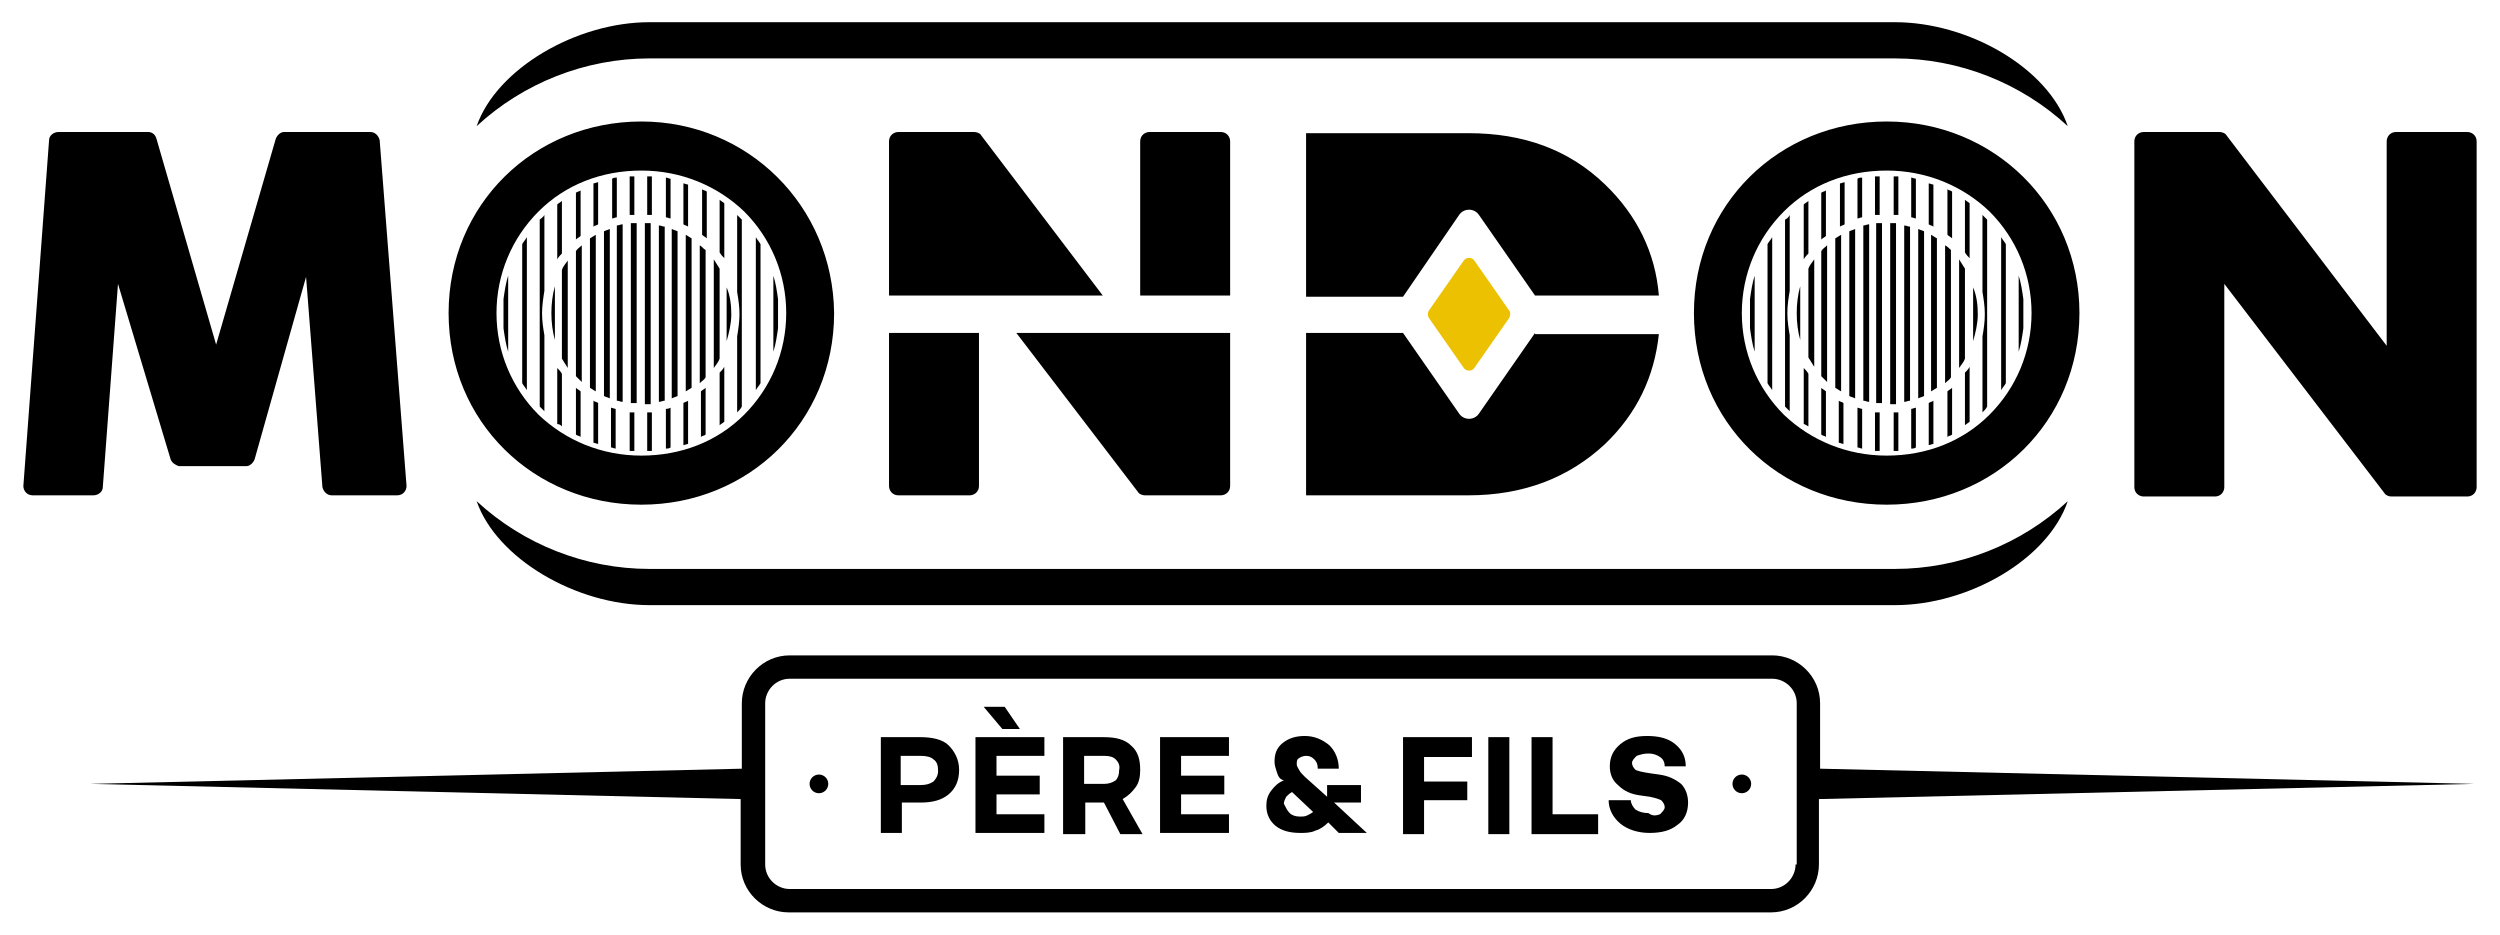 <?xml version="1.0" encoding="UTF-8"?>
<svg xmlns="http://www.w3.org/2000/svg" xml:space="preserve" viewBox="0 0 214 80" width="214" height="80" fill="#000000">
<path d="m14.6 39.3-4.5-15-1.3 17.4c0 .4-.4.7-.8.7H2.8c-.5 0-.8-.4-.8-.8L4.2 12c0-.4.4-.7.8-.7h7.7c.3 0 .6.2.7.6l5.1 17.6 5.1-17.6c.1-.3.4-.6.7-.6h7.4c.4 0 .7.3.8.7l2.3 29.6c0 .4-.3.8-.8.8h-5.6c-.4 0-.7-.3-.8-.7l-1.4-18-4.4 15.6c-.1.3-.4.6-.7.6h-5.8c-.3-.1-.6-.3-.7-.6zm168.9-28h6.5c.2 0 .5.1.6.3l13.7 18V12.1c0-.4.3-.8.8-.8h6.1c.4 0 .8.3.8.8v29.6c0 .4-.3.8-.8.8h-6.5c-.2 0-.5-.1-.6-.3l-13.7-17.9v17.4c0 .4-.3.8-.8.8h-6.1c-.4 0-.8-.3-.8-.8V12.1c0-.5.4-.8.8-.8zM54.9 14.6c3.4 0 6.5 1.3 8.8 3.5 2.3 2.3 3.6 5.4 3.6 8.7 0 3.3-1.3 6.4-3.6 8.7-2.3 2.3-5.4 3.5-8.8 3.5-3.4 0-6.5-1.3-8.8-3.5-2.3-2.3-3.6-5.4-3.6-8.7 0-3.3 1.3-6.4 3.6-8.7 2.3-2.3 5.4-3.5 8.8-3.5m0-4.2c-9.2 0-16.5 7.1-16.5 16.4 0 9.3 7.3 16.4 16.5 16.4s16.5-7.1 16.5-16.4c-.1-9.2-7.4-16.4-16.5-16.4zm106.6 4.2c3.4 0 6.5 1.3 8.8 3.5 2.3 2.3 3.6 5.4 3.6 8.7 0 3.3-1.3 6.4-3.6 8.7-2.3 2.3-5.4 3.5-8.8 3.5-3.4 0-6.5-1.3-8.8-3.5-2.3-2.3-3.6-5.4-3.6-8.7 0-3.3 1.3-6.4 3.6-8.7 2.3-2.3 5.4-3.5 8.8-3.5m0-4.2c-9.2 0-16.5 7.1-16.5 16.4 0 9.3 7.3 16.4 16.5 16.4S178 36.1 178 26.8c0-9.2-7.3-16.4-16.5-16.4zm-56.2 14.9V12.1c0-.4-.3-.8-.8-.8h-6.1c-.4 0-.8.3-.8.8v13.2h7.7zm-10.9 0L84 11.6c-.1-.2-.4-.3-.6-.3h-6.5c-.4 0-.8.3-.8.8v13.2h18.3zM87 28.5l10.4 13.6c.1.2.4.3.6.3h6.5c.4 0 .8-.3.8-.8V28.5H87zm-10.9 0v13.1c0 .4.3.8.8.8H83c.4 0 .8-.3.8-.8V28.5h-7.7zm55.3 0-4.8 6.9c-.4.6-1.3.6-1.7 0l-4.8-6.9h-8.3v13.9h13.9c4.7 0 8.6-1.5 11.7-4.4 2.7-2.6 4.2-5.7 4.6-9.4h-10.6zm-6.5-10.1c.4-.6 1.3-.6 1.7 0l4.8 6.9H142c-.3-3.7-1.9-6.9-4.6-9.5-3.1-3-7-4.4-11.7-4.4h-13.9v14h8.3l4.8-7z"></path>
<path fill="#ebc102" d="m129.2 27.2-3 4.3c-.2.3-.7.3-.9 0l-3-4.3c-.1-.2-.1-.4 0-.6l3-4.3c.2-.3.7-.3.9 0l3 4.3c.1.1.1.4 0 .6z"></path>
<path d="M55.6 51.8h106.6c6.3 0 13.1-3.9 14.8-8.9-4 3.7-9.3 5.8-14.8 5.8H55.6c-5.5 0-10.8-2.1-14.8-5.8 1.7 4.9 8.5 8.9 14.8 8.9zm0-49.9h106.6c6.3 0 13.1 3.9 14.8 8.9-4-3.7-9.3-5.8-14.8-5.8H55.6c-5.5 0-10.8 2.1-14.8 5.8 1.7-4.9 8.5-8.9 14.8-8.9zm11 23.7c-.1-.7-.2-1.4-.4-2v6.5c.2-.6.3-1.3.4-2v-2.5zm-1.5-4.7c-.1-.2-.3-.4-.4-.6v13.1c.1-.2.3-.4.4-.6V20.9zm-1.6 13.9v-16l-.4-.4V25c.1.6.2 1.2.2 1.9 0 .6-.1 1.3-.2 1.9v6.5c.2-.2.3-.3.4-.5zM62 17.4c-.1-.1-.3-.2-.4-.3v4.5c.1.2.3.4.4.5v-4.7zm0 14c-.1.2-.3.4-.4.5v4.5c.1-.1.3-.2.4-.3v-4.7zm-1.9-11.3c.1.1.3.2.4.3v-4c-.1-.1-.3-.1-.4-.2v3.9zm.3 13.1c-.1.1-.3.2-.4.3v3.9c.1-.1.3-.1.4-.2v-4zm-1.9-14c.1.1.3.1.4.2v-3.6c-.1 0-.3-.1-.4-.1v3.5zm.4 15.1c-.1.1-.3.1-.4.2v3.6c.1 0 .3-.1.4-.1v-3.7zm-1.5.6c-.2.1-.3.1-.4.1v3.4c.1 0 .3 0 .4-.1v-3.4zM57 18.6c.1 0 .3.1.4.1v-3.4c-.1 0-.3-.1-.4-.1v3.4zm-1.2 16.7h-.4v3.3h.4v-3.3zm-.4-16.9h.4v-3.3h-.4v3.3zm-1.5 0h.4v-3.3h-.4v3.3zm.4 16.9h-.4v3.3h.4v-3.3zm-1.6-.3c-.1 0-.3-.1-.4-.1v3.4c.1 0 .3.1.4.1V35zm-.3-16.3c.1 0 .3-.1.4-.1v-3.4c-.1 0-.3 0-.4.1v3.4zm-1.6.7c.1-.1.3-.1.4-.2v-3.6c-.1 0-.3.1-.4.1v3.7zm.4 15.1c-.1-.1-.3-.1-.4-.2v3.6c.1 0 .3.1.4.1v-3.5zm-1.9-14c.1-.1.3-.2.4-.3v-3.9c-.1.1-.3.1-.4.2v4zm.4 13c-.1-.1-.3-.2-.4-.3v4c.1.1.3.1.4.2v-3.9zm-1.6 3V32c-.1-.2-.3-.4-.4-.5v4.8c.2 0 .3.1.4.2zm-.4-14.3c.1-.2.3-.4.4-.5v-4.5c-.1.1-.3.2-.4.3v4.7zm-1.5-3.4v16l.4.4v-6.5c-.1-.6-.2-1.2-.2-1.9 0-.6.1-1.3.2-1.9v-6.5c-.1.2-.3.3-.4.4zm-1.5 14c.1.2.3.4.4.6V20.3c-.1.2-.3.4-.4.6v11.9zm-1.6-4.7c.1.7.2 1.4.4 2v-6.5c-.2.6-.3 1.3-.4 2v2.5zm19.1 1.1c.2-.7.4-1.5.4-2.3 0-.8-.1-1.6-.4-2.3v4.6zm-1.1 2.3c.2-.3.4-.5.5-.8V23c-.2-.3-.3-.5-.5-.8v9.3zM59.9 21v11.8c.2-.2.4-.3.5-.5V21.4c-.2-.1-.3-.3-.5-.4zm-1.2 12.5c.2-.1.3-.2.5-.3V20.4c-.2-.1-.3-.2-.5-.3v13.4zm-1.2.6c.2-.1.3-.1.5-.2V19.8c-.2-.1-.3-.1-.5-.2v14.5zm-1.1.3c.2 0 .3-.1.5-.1V19.4c-.2 0-.3-.1-.5-.1v15.1zm-1.2.2h.5V19.1h-.5v15.5zm-1.2-.1h.5V19.1H54v15.4zm-1.2-.2c.2 0 .3.1.5.1V19.2c-.2 0-.3.1-.5.1v15zm-1.1-.4c.2.1.3.1.5.2V19.6c-.2.1-.3.1-.5.2v14.1zm-1.2-.7c.2.1.3.2.5.3V20.1c-.2.1-.3.2-.5.3v12.8zm-1.2-1 .5.5V21c-.2.2-.4.3-.5.5v10.7zm-1.2-1.5c.2.3.3.5.5.8v-9.2c-.2.3-.4.5-.5.8v7.6zm-.6-6.2c-.2.7-.3 1.5-.3 2.3 0 .8.1 1.6.3 2.3v-4.6zm125.7 1.1c-.1-.7-.2-1.4-.4-2v6.5c.2-.6.3-1.3.4-2v-2.5zm-1.5-4.7c-.1-.2-.3-.4-.4-.6v13.1c.1-.2.3-.4.4-.6V20.9zm-1.6 13.9v-16l-.4-.4V25c.1.6.2 1.2.2 1.9s-.1 1.3-.2 1.9v6.5c.2-.2.3-.3.4-.5zm-1.5-17.4c-.1-.1-.3-.2-.4-.3v4.5c.1.2.3.4.4.5v-4.7zm0 14c-.1.2-.3.4-.4.5v4.5c.1-.1.3-.2.4-.3v-4.7zm-1.9-11.3c.1.1.3.2.4.3v-4c-.1-.1-.3-.1-.4-.2v3.9zm.4 13.1c-.1.1-.3.2-.4.3v3.9c.1-.1.3-.1.4-.2v-4zm-2-14c.1.1.3.1.4.2v-3.6c-.1 0-.3-.1-.4-.1v3.5zm.4 15.1c-.1.1-.3.1-.4.2v3.6c.1 0 .3-.1.4-.1v-3.7zm-1.5.6c-.1 0-.3.1-.4.1v3.4c.1 0 .3 0 .4-.1v-3.4zm-.4-16.3c.1 0 .3.1.4.1v-3.4c-.1 0-.3-.1-.4-.1v3.4zm-1.1 16.7h-.4v3.3h.4v-3.3zm-.4-16.9h.4v-3.3h-.4v3.3zm-1.6 0h.4v-3.3h-.4v3.3zm.4 16.9h-.4v3.3h.4v-3.3zm-1.5-.3c-.1 0-.3-.1-.4-.1v3.4c.1 0 .3.1.4.1V35zm-.4-16.3c.1 0 .3-.1.4-.1v-3.4c-.1 0-.3 0-.4.1v3.4zm-1.5.7c.1-.1.3-.1.4-.2v-3.6c-.1 0-.3.1-.4.1v3.7zm.3 15.1c-.1-.1-.3-.1-.4-.2v3.6c.1 0 .3.1.4.1v-3.5zm-1.9-14c.1-.1.3-.2.4-.3v-3.9c-.1.1-.3.1-.4.2v4zm.4 13c-.1-.1-.3-.2-.4-.3v4c.1.1.3.1.4.2v-3.9zm-1.5 3V32c-.1-.2-.3-.4-.4-.5v4.8c.1 0 .2.1.4.2zm-.4-14.3c.1-.2.3-.4.4-.5v-4.5c-.1.1-.3.2-.4.3v4.7zm-1.6-3.4v16l.4.4v-6.5c-.1-.6-.2-1.2-.2-1.9s.1-1.3.2-1.9v-6.5c-.1.2-.2.3-.4.4zm-1.5 14c.1.2.3.4.4.6V20.3c-.1.2-.3.4-.4.6v11.9zm-1.5-4.7c.1.7.2 1.4.4 2v-6.5c-.2.6-.3 1.3-.4 2v2.5zm19.1 1.1c.2-.7.4-1.5.4-2.3 0-.8-.1-1.6-.4-2.3v4.6zm-1.2 2.3c.2-.3.4-.5.5-.8V23c-.2-.3-.3-.5-.5-.8v9.3zM166.5 21v11.8c.2-.2.4-.3.5-.5V21.4c-.1-.1-.3-.3-.5-.4zm-1.2 12.5c.2-.1.3-.2.5-.3V20.4c-.2-.1-.3-.2-.5-.3v13.4zm-1.1.6c.2-.1.3-.1.5-.2V19.8c-.2-.1-.3-.1-.5-.2v14.5zm-1.2.3c.2 0 .3-.1.5-.1V19.4c-.2 0-.3-.1-.5-.1v15.1zm-1.2.2h.5V19.1h-.5v15.5zm-1.2-.1h.5V19.1h-.5v15.4zm-1.1-.2c.2 0 .3.1.5.1V19.2c-.2 0-.3.1-.5.1v15zm-1.2-.4c.2.1.3.1.5.2V19.6c-.2.1-.3.1-.5.2v14.1zm-1.2-.7c.2.1.3.2.5.3V20.1c-.2.1-.3.2-.5.3v12.8zm-1.2-1 .5.5V21c-.2.2-.4.3-.5.5v10.7zm-1.1-1.6c.2.3.3.5.5.8v-9.2c-.2.3-.4.5-.5.8v7.6zm-.7-6.1c-.2.7-.3 1.5-.3 2.3s.1 1.6.3 2.3v-4.6zM75.4 63.1h3.4c1 0 1.9.2 2.4.7s.9 1.2.9 2.1c0 .9-.3 1.6-.9 2.1-.6.5-1.4.7-2.4.7h-1.6v2.6h-1.8v-8.2zm4.5 1.9c-.2-.2-.6-.3-1.1-.3h-1.7v2.5h1.7c.5 0 .8-.1 1.1-.3.2-.2.4-.5.4-.9 0-.5-.1-.8-.4-1zm3.6-1.9h5.9v1.6h-4.1v1.7H89V68h-3.7v1.7h4.1v1.6h-5.9v-8.2zm2.5-2.6 1.3 1.9h-1.5l-1.6-1.9H86zm9.9 10.9-1.4-2.7h-1.6v2.7H91v-8.3h3.5c1 0 1.8.2 2.3.7.6.5.8 1.2.8 2.1 0 .6-.1 1.1-.4 1.5-.3.4-.6.7-1.1 1l1.7 3h-1.9zm-.4-6.4c-.2-.2-.5-.3-1-.3h-1.7v2.4h1.7c.4 0 .7-.1 1-.3.2-.2.3-.5.3-.9.1-.4-.1-.7-.3-.9zm3.8-1.9h5.9v1.6h-4.1v1.7h3.7V68h-3.7v1.7h4.1v1.6h-5.9v-8.2zm10 3c-.1-.3-.2-.6-.2-.9 0-.7.2-1.2.7-1.6.5-.4 1.1-.6 1.9-.6.8 0 1.5.3 2.1.8.5.5.8 1.2.8 2h-1.8c0-.4-.1-.6-.3-.8-.2-.2-.4-.3-.7-.3-.2 0-.5.1-.6.2-.2.1-.2.3-.2.5s.1.3.2.5.3.4.5.6l1.9 1.7v-1h2.9v1.5h-2.3l2.8 2.6h-2.4l-.9-.9c-.3.3-.7.6-1.1.7-.4.2-.9.2-1.3.2-.9 0-1.6-.2-2.1-.6-.5-.4-.8-1-.8-1.7 0-.5.1-.9.4-1.3.3-.4.6-.7 1.1-.9-.4-.1-.5-.4-.6-.7zm1.1 3.5c.2.2.5.3.9.3.2 0 .4 0 .6-.1.2-.1.4-.2.5-.3l-1.8-1.7c-.2.1-.4.3-.5.4-.1.2-.2.4-.2.6.2.4.3.6.5.8zm9.7-6.5h5.9v1.7h-4.1v2.1h3.7v1.6h-3.7v2.9h-1.8v-8.3zm7.3 0h1.8v8.3h-1.8v-8.3zm3.7 0h1.8v6.6h3.9v1.7h-5.7v-8.3zm11 6.6c.2-.2.4-.4.4-.6 0-.2-.1-.4-.3-.6-.2-.1-.5-.2-1-.3l-.7-.1c-.9-.1-1.5-.4-2-.9-.5-.4-.7-1-.7-1.6 0-.8.3-1.4.9-1.9.6-.5 1.3-.7 2.3-.7 1 0 1.8.2 2.4.7.6.5.9 1.1.9 1.9h-1.8c0-.3-.1-.6-.4-.8-.3-.2-.6-.3-1-.3s-.7.1-1 .2c-.2.2-.4.4-.4.6 0 .2.1.4.3.6.2.1.6.2 1.3.3l.7.1c.8.1 1.4.4 1.9.8.4.4.6 1 .6 1.6 0 .8-.3 1.5-.9 1.9-.6.5-1.4.7-2.4.7s-1.9-.3-2.5-.8c-.6-.5-1-1.2-1-2h1.9c0 .3.2.6.4.8.3.2.7.3 1.1.3.4.3.7.2 1 .1z"></path>
<circle cx="70.1" cy="67.1" r=".8"></circle>
<circle cx="149.1" cy="67.1" r=".8"></circle>
<path d="m211.8 67.1-56-1.3v-5.6c0-2.3-1.9-4.1-4.1-4.1H67.6c-2.3 0-4.1 1.9-4.1 4.1v5.6L7.7 67.1l55.7 1.3V74c0 2.3 1.9 4.1 4.1 4.1h84.1c2.3 0 4.1-1.9 4.1-4.1v-5.6l56.1-1.3zM153.7 74c0 1.1-.9 2.1-2.1 2.1h-84c-1.1 0-2.1-.9-2.1-2.1V60.2c0-1.1.9-2.1 2.1-2.1h84.1c1.1 0 2.1.9 2.1 2.1V74z"></path>
</svg>
